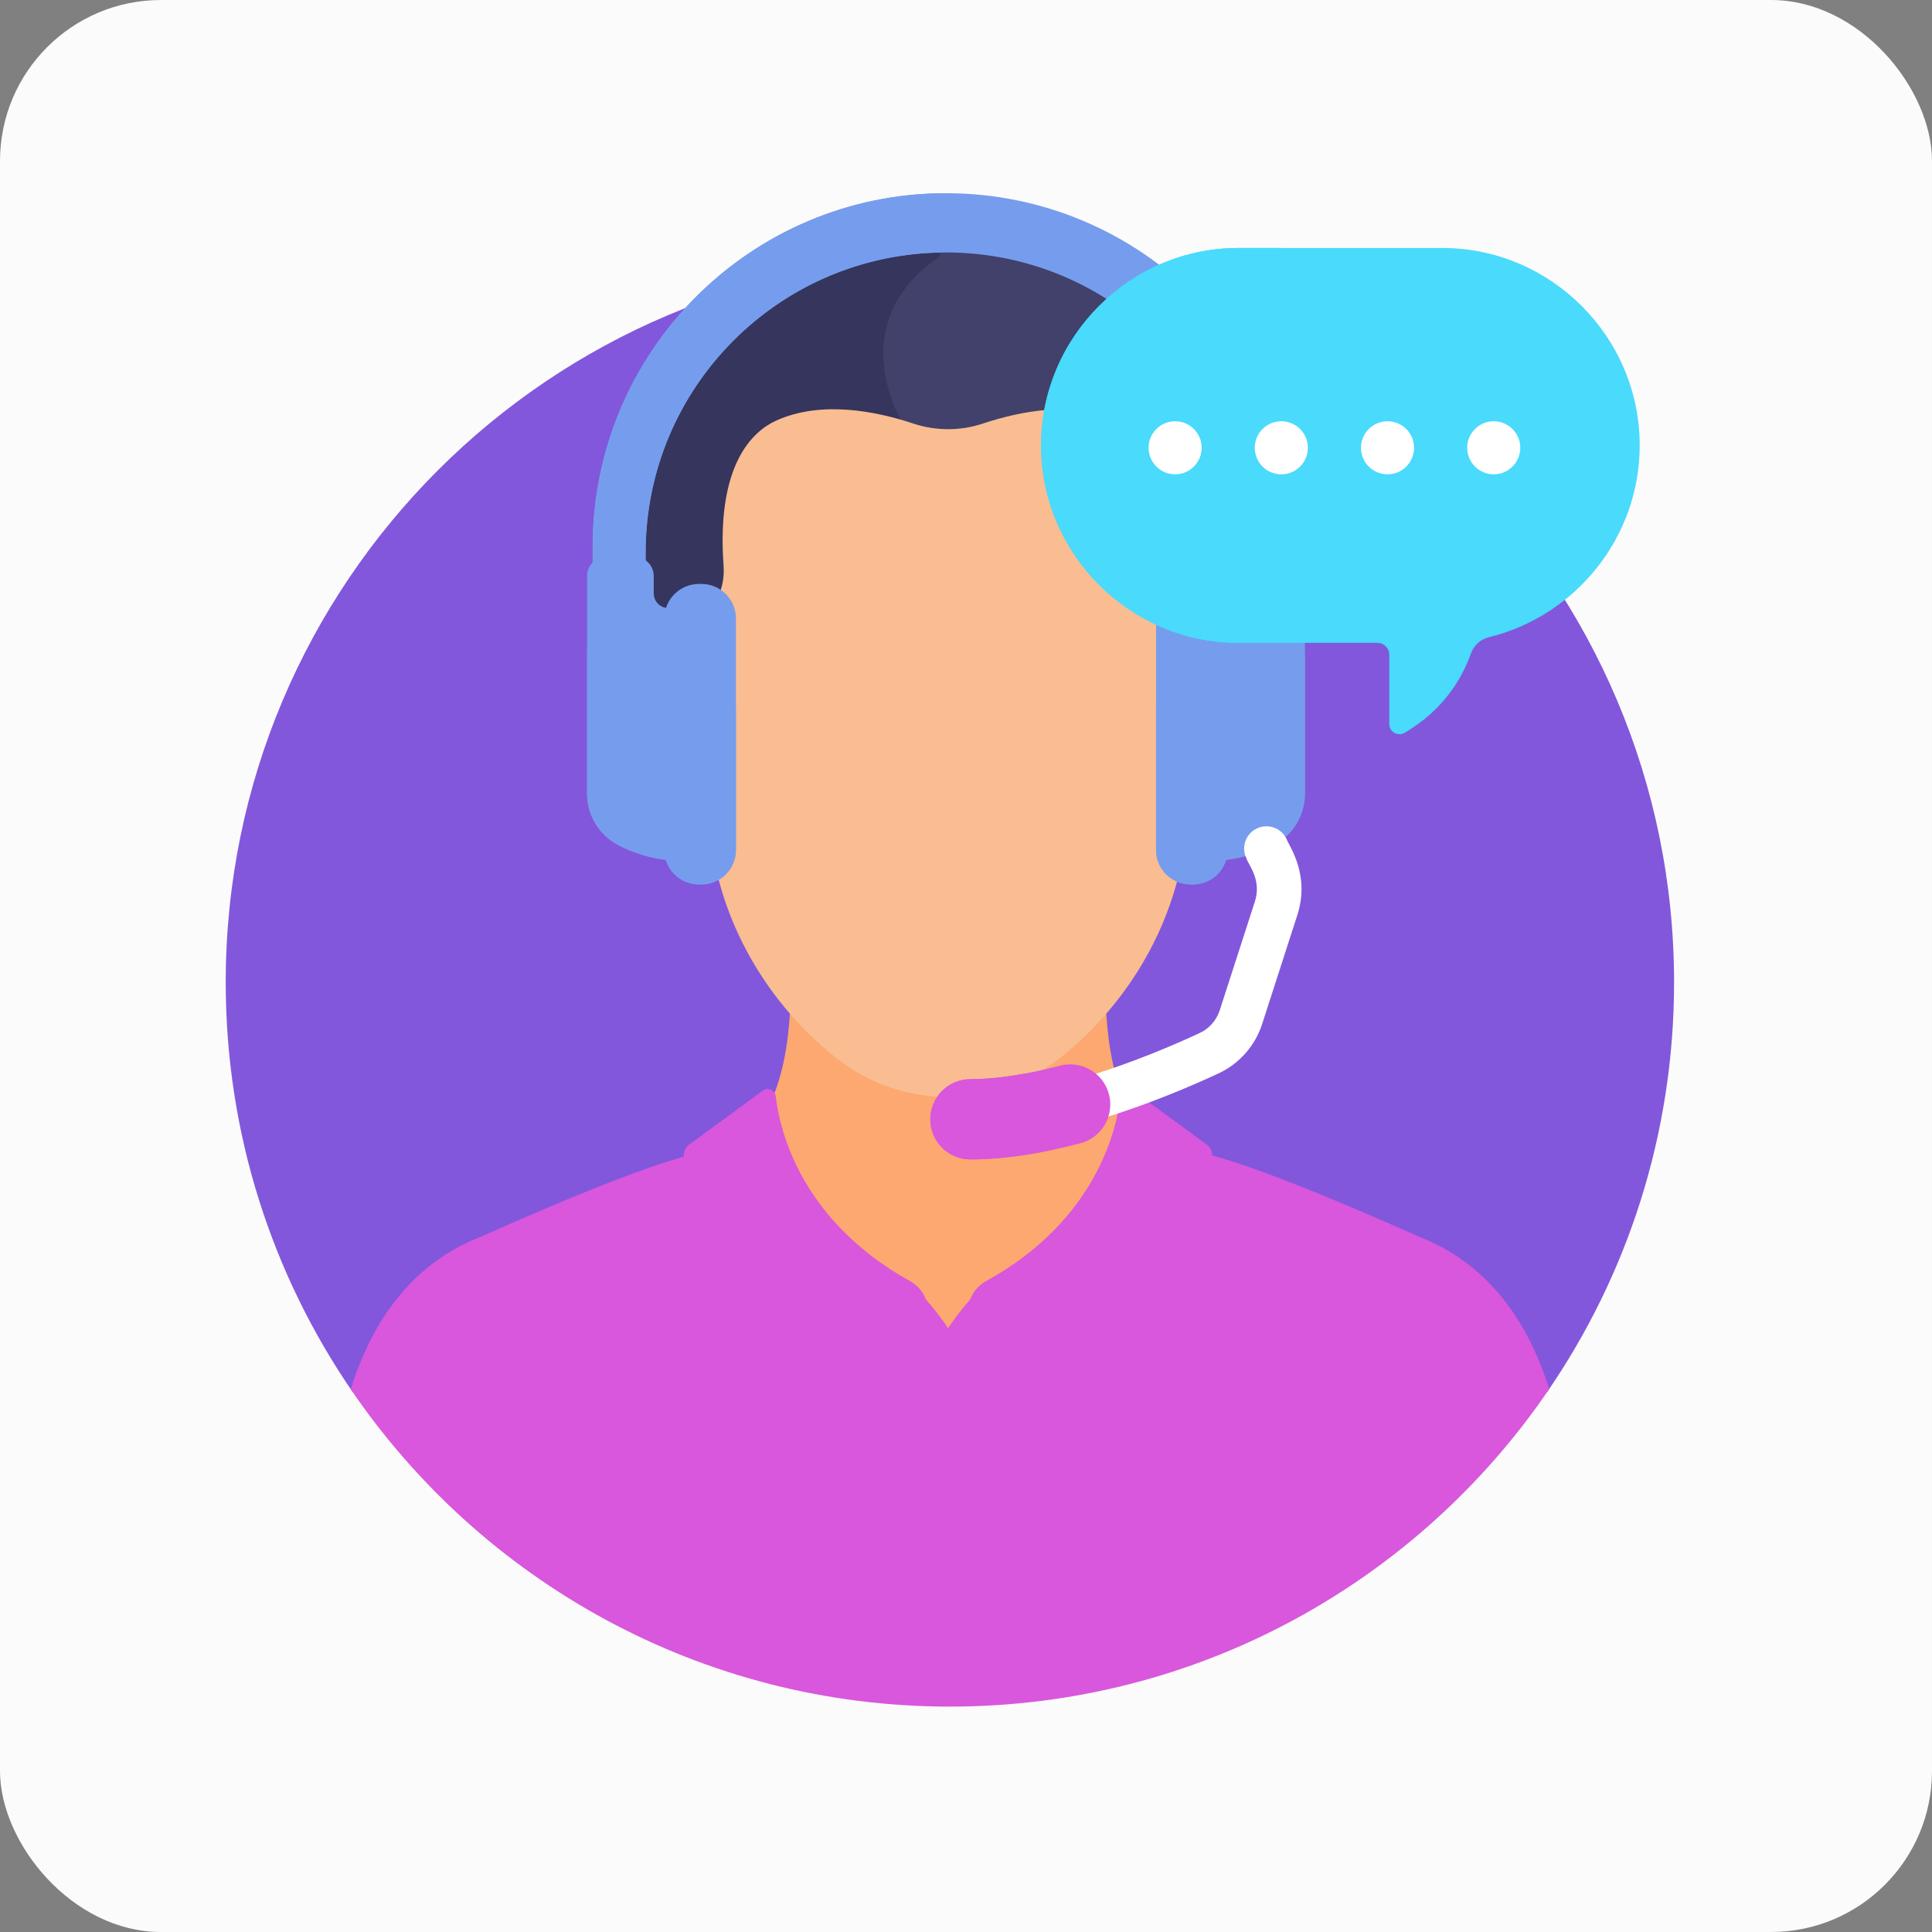<svg width="60" height="60" viewBox="0 0 60 60" fill="none" xmlns="http://www.w3.org/2000/svg">
<rect x="0" y="0" width="60" height="60" fill="#808080" stroke="none"/>
<rect width="60" height="60" rx="5" fill="#FBFBFB"/>
<g clip-path="url(#clip0_100_70)">
<path d="M48.049 43.229C50.534 39.611 51.99 35.231 51.99 30.51C51.99 18.089 41.921 8.02 29.5 8.02C17.079 8.02 7.01 18.089 7.01 30.51C7.01 35.233 8.467 39.615 10.954 43.234L48.049 43.229Z" fill="#8257DC"/>
<path d="M29.378 7.701C24.159 7.701 19.912 11.948 19.912 17.168C19.924 17.349 19.878 17.448 19.97 17.513C20.091 17.601 20.163 17.742 20.163 17.891V18.427C20.163 18.914 20.74 19.159 20.816 18.921C21.009 18.321 21.545 18.27 21.769 18.274C21.776 18.274 21.782 18.274 21.789 18.274C21.974 18.274 22.152 18.33 22.306 18.434C22.381 18.486 22.487 18.451 22.516 18.361C22.6 18.094 22.629 17.823 22.61 17.569C22.512 16.238 22.585 13.898 24.169 13.185C25.583 12.548 27.007 12.989 27.943 13.168C28.472 13.322 29.343 13.693 30.564 13.286C31.713 12.904 33.367 12.576 34.718 13.184C36.3 13.896 36.374 16.23 36.278 17.558C36.26 17.803 36.285 18.05 36.352 18.291C36.376 18.376 36.472 18.417 36.549 18.377C37.038 18.125 37.747 18.321 37.941 18.921C37.962 18.987 38.028 19.027 38.096 19.015C38.384 18.964 38.593 18.717 38.593 18.427V17.891C38.593 17.742 38.666 17.601 38.787 17.513C38.879 17.447 38.833 17.348 38.845 17.168C38.845 11.948 34.598 7.701 29.378 7.701Z" fill="#41416B"/>
<path d="M29.116 8.012C29.217 7.941 29.247 7.812 29.203 7.704C24.064 7.798 19.912 12.007 19.912 17.168C19.924 17.349 19.878 17.448 19.97 17.514C20.091 17.601 20.163 17.742 20.163 17.891V18.427C20.163 18.914 20.74 19.159 20.816 18.922C21.009 18.321 21.545 18.27 21.769 18.274C21.776 18.274 21.782 18.274 21.789 18.274C21.974 18.275 22.152 18.33 22.306 18.434C22.381 18.486 22.487 18.451 22.516 18.362C22.6 18.094 22.629 17.823 22.61 17.569C22.512 16.238 22.585 13.898 24.169 13.185C25.568 12.554 26.977 12.98 27.913 13.163L27.975 13.034C27.975 13.034 26.185 10.05 29.116 8.012Z" fill="#35355E"/>
<path d="M10.891 43.142C14.938 49.092 21.762 53 29.5 53C37.24 53 44.066 49.09 48.112 43.138C47.558 41.368 46.536 39.637 44.675 38.679L44.676 38.678C44.55 38.618 44.383 38.531 44.093 38.417C38.124 35.763 37.436 35.882 36.831 35.68C36.849 35.698 36.865 35.718 36.878 35.742C36.856 35.921 36.971 35.892 36.551 36.973C35.679 39.135 34.095 41.034 32.258 42.486C32.073 42.633 31.816 42.642 31.62 42.511C31.303 42.3 30.745 44.297 30.776 44.864C30.786 45.204 30.778 44.799 30.781 49.421C30.781 49.603 30.63 49.751 30.445 49.751C30.429 49.751 28.502 49.751 28.56 49.751C28.375 49.751 28.224 49.603 28.224 49.421C28.227 44.8 28.219 45.204 28.229 44.864C28.23 44.86 28.229 44.856 28.229 44.852C28.151 43.852 27.672 42.32 27.385 42.511C27.189 42.642 26.932 42.633 26.747 42.486C24.91 41.034 23.326 39.135 22.454 36.973C22.034 35.892 22.149 35.921 22.127 35.742C22.14 35.718 22.156 35.698 22.174 35.68C21.569 35.882 20.881 35.763 14.912 38.417C14.622 38.531 14.454 38.618 14.329 38.678L14.33 38.679C12.467 39.638 11.445 41.371 10.891 43.142Z" fill="#D857DC"/>
<path d="M23.977 34.157L24.078 34.708L24.081 34.721C24.11 34.847 24.143 34.975 24.179 35.1L24.184 35.119C24.196 35.16 24.209 35.203 24.222 35.244L24.23 35.269C24.244 35.313 24.258 35.357 24.274 35.403L24.279 35.418C24.609 36.386 25.329 37.798 26.886 39.022C27.29 39.339 27.731 39.631 28.198 39.889C28.407 40.005 28.56 40.181 28.639 40.398C28.644 40.413 28.652 40.426 28.662 40.438C28.901 40.707 29.13 41.003 29.341 41.317C29.387 41.385 29.499 41.385 29.545 41.317C29.755 41.004 29.984 40.707 30.225 40.437C30.235 40.425 30.243 40.412 30.249 40.397C30.328 40.18 30.481 40.005 30.689 39.889C34.039 38.036 34.759 35.306 34.912 34.137C34.502 33.198 34.371 32.038 34.341 31.147C33.846 31.723 33.327 32.205 32.831 32.59C31.864 33.341 30.672 33.748 29.444 33.748C28.215 33.748 27.023 33.341 26.056 32.59C25.56 32.205 25.041 31.723 24.546 31.147C24.516 32.038 24.385 33.198 23.975 34.137L23.977 34.157Z" fill="#FCA870"/>
<path d="M37.057 19.464C36.961 19.212 36.846 18.98 36.715 18.775C36.491 18.424 36.385 17.996 36.416 17.568C36.515 16.204 36.433 13.805 34.776 13.059C33.383 12.432 31.693 12.765 30.521 13.155C29.826 13.386 29.061 13.386 28.367 13.155C27.194 12.765 25.505 12.432 24.112 13.059C23.399 13.379 22.238 14.393 22.472 17.579C22.503 17.999 22.397 18.424 22.173 18.775C22.046 18.974 21.933 19.199 21.838 19.443C21.56 20.157 21.47 20.95 21.578 21.735L21.967 24.563C21.967 29.247 24.801 31.952 26.019 32.898C26.991 33.654 28.208 34.07 29.444 34.07C30.68 34.07 31.896 33.654 32.869 32.898C34.087 31.953 36.92 29.247 36.92 24.572L37.309 21.736C37.416 20.958 37.329 20.173 37.057 19.464Z" fill="#F9BD91"/>
<path d="M29.53 41.379C28.862 40.347 28.204 39.805 28.204 39.805L26.504 42.536C27.729 43.325 27.948 45.251 27.986 45.872C28.088 43.877 28.844 42.361 29.53 41.379Z" fill="#D857DC"/>
<path d="M30.892 49.851V46.069C30.892 46.069 30.914 43.483 32.384 42.536L30.683 39.805C30.683 39.805 27.974 42.032 27.974 46.069V49.851H30.892V49.851Z" fill="#D857DC"/>
<path d="M28.257 39.782C24.866 37.906 24.212 35.113 24.086 34.044C24.064 33.854 23.845 33.761 23.691 33.873L21.395 35.557C21.273 35.647 21.214 35.801 21.251 35.949C22.165 39.584 25.101 42.239 26.395 43.262C26.725 43.523 27.205 43.447 27.439 43.099C27.771 42.606 28.24 41.909 28.627 41.334C28.988 40.797 28.823 40.095 28.257 39.782Z" fill="#D857DC"/>
<path d="M26.962 38.925C24.691 37.14 24.194 34.96 24.086 34.044C24.064 33.854 23.845 33.761 23.691 33.873L21.395 35.557C21.273 35.647 21.214 35.801 21.251 35.949C21.836 38.275 23.248 40.199 24.529 41.552C25.546 38.214 26.68 38.73 26.962 38.925Z" fill="#D857DC"/>
<path d="M37.492 35.557L35.196 33.873C35.042 33.761 34.823 33.854 34.801 34.044C34.676 35.113 34.022 37.906 30.631 39.782C30.064 40.095 29.899 40.797 30.26 41.334C30.647 41.909 31.116 42.606 31.448 43.099C31.683 43.447 32.163 43.523 32.492 43.262C33.787 42.239 36.723 39.584 37.636 35.949C37.673 35.801 37.614 35.646 37.492 35.557Z" fill="#D857DC"/>
<path d="M27.974 49.723V50.795C27.974 51.063 28.194 51.28 28.466 51.28H30.401C30.672 51.28 30.893 51.063 30.893 50.795V49.723H27.974Z" fill="#D857DC"/>
<path d="M29.378 6C23.319 6 18.406 10.912 18.406 16.972V18.276H20.05V17.168C20.05 12.016 24.227 7.84 29.378 7.84C34.53 7.84 38.706 12.016 38.706 17.168V18.276H40.351V16.972C40.351 10.912 35.438 6 29.378 6Z" fill="#769DED"/>
<path d="M18.406 16.972V18.276H20.05V17.168C20.05 12.069 24.142 7.926 29.22 7.842C29.231 7.77 29.213 7.694 29.162 7.633C28.914 7.338 28.632 6.747 29.378 6C23.319 6 18.406 10.912 18.406 16.972Z" fill="#769DED"/>
<path d="M39.921 17.287H39.059C38.725 17.287 38.455 17.558 38.455 17.891V18.427C38.455 18.7 38.219 18.909 37.947 18.885L37.942 18.884C37.975 18.985 37.994 19.093 37.994 19.204V26.397C37.994 26.509 37.975 26.616 37.942 26.717C38.528 26.665 39.079 26.497 39.569 26.238C40.158 25.925 40.525 25.311 40.525 24.645V20.524V20.06V17.891C40.525 17.557 40.255 17.287 39.921 17.287Z" fill="#769DED"/>
<path d="M39.569 21.763C39.094 22.014 38.561 22.179 37.994 22.236V26.397C37.994 26.509 37.976 26.616 37.942 26.717C38.529 26.665 39.079 26.497 39.569 26.238C40.158 25.926 40.525 25.311 40.525 24.645V20.524V20.169C40.525 20.836 40.158 21.451 39.569 21.763Z" fill="#769DED"/>
<path d="M37.055 27.466H36.971C36.383 27.466 35.902 26.985 35.902 26.397V19.204C35.902 18.616 36.383 18.135 36.971 18.135H37.055C37.643 18.135 38.124 18.616 38.124 19.204V26.397C38.124 26.985 37.643 27.466 37.055 27.466Z" fill="#769DED"/>
<path d="M18.835 17.287H19.698C20.032 17.287 20.302 17.558 20.302 17.891V18.427C20.302 18.7 20.538 18.909 20.81 18.885L20.815 18.884C20.781 18.985 20.763 19.093 20.763 19.204V26.397C20.763 26.509 20.781 26.616 20.815 26.717C20.229 26.665 19.678 26.497 19.188 26.238C18.599 25.925 18.232 25.311 18.232 24.645V20.524V20.06V17.891C18.232 17.557 18.502 17.287 18.835 17.287Z" fill="#769DED"/>
<path d="M20.763 22.144C20.196 22.087 19.663 21.923 19.188 21.671C18.599 21.359 18.232 20.744 18.232 20.078V20.524V24.645C18.232 25.311 18.599 25.925 19.188 26.238C19.678 26.497 20.229 26.665 20.815 26.717C20.781 26.616 20.763 26.509 20.763 26.397V22.144H20.763Z" fill="#769DED"/>
<path d="M21.702 27.466H21.786C22.373 27.466 22.855 26.985 22.855 26.397V19.204C22.855 18.616 22.374 18.135 21.786 18.135H21.702C21.114 18.135 20.633 18.616 20.633 19.204V26.397C20.633 26.985 21.114 27.466 21.702 27.466Z" fill="#769DED"/>
<path d="M37.055 22.926H36.971C36.383 22.926 35.902 22.445 35.902 21.857V26.397C35.902 26.985 36.383 27.466 36.971 27.466H37.055C37.643 27.466 38.124 26.985 38.124 26.397V21.857C38.124 22.445 37.643 22.926 37.055 22.926Z" fill="#769DED"/>
<path d="M21.786 22.926H21.702C21.114 22.926 20.633 22.445 20.633 21.857V26.397C20.633 26.985 21.114 27.466 21.702 27.466H21.786C22.373 27.466 22.855 26.985 22.855 26.397V21.857C22.855 22.445 22.373 22.926 21.786 22.926Z" fill="#769DED"/>
<path d="M33.381 34.273C33.268 33.907 33.474 33.52 33.839 33.408C35.221 32.983 36.461 32.452 37.258 32.081C37.553 31.944 37.779 31.687 37.88 31.376L38.971 27.999C39.184 27.338 38.792 26.891 38.709 26.66C38.54 26.317 38.681 25.902 39.024 25.733C39.367 25.564 39.782 25.705 39.951 26.048C40.014 26.245 40.701 27.147 40.288 28.424L39.197 31.802C38.979 32.478 38.485 33.037 37.842 33.336C37.006 33.725 35.703 34.283 34.246 34.731C33.879 34.844 33.492 34.637 33.381 34.273Z" fill="white"/>
<path d="M30.138 36.007C29.45 36.007 28.892 35.449 28.892 34.76C28.892 34.072 29.45 33.514 30.138 33.514C30.925 33.514 31.86 33.373 32.918 33.095C33.584 32.92 34.265 33.318 34.44 33.983C34.615 34.649 34.217 35.33 33.551 35.505C32.287 35.838 31.139 36.007 30.138 36.007Z" fill="#D857DC"/>
<path d="M31.395 34.362C31.395 33.959 31.566 33.595 31.839 33.339C31.215 33.455 30.645 33.515 30.138 33.515C29.45 33.515 28.892 34.072 28.892 34.761C28.892 35.449 29.45 36.007 30.138 36.007C30.862 36.007 31.665 35.917 32.532 35.742C31.884 35.616 31.395 35.047 31.395 34.362Z" fill="#D857DC"/>
<path d="M44.79 7.701H38.462C35.09 7.701 32.331 10.46 32.331 13.832C32.331 17.204 35.09 19.964 38.462 19.964H42.774C42.979 19.964 43.145 20.13 43.145 20.334V22.485C43.145 22.728 43.409 22.88 43.619 22.758C44.803 22.067 45.389 21.107 45.679 20.299C45.769 20.047 45.976 19.853 46.236 19.79C48.916 19.136 50.922 16.707 50.922 13.832C50.922 10.46 48.163 7.701 44.79 7.701Z" fill="#49DAFC"/>
<path d="M32.331 13.832C32.331 17.204 35.09 19.964 38.462 19.964H40.424C37.967 17.556 40.249 14.593 40.249 14.593L39.793 13.082C37.447 10.329 39.793 7.704 39.793 7.704L39.788 7.701H38.462C35.09 7.701 32.331 10.46 32.331 13.832Z" fill="#49DAFC"/>
<path d="M37.319 13.906C37.319 14.361 36.95 14.731 36.495 14.731C36.039 14.731 35.67 14.361 35.67 13.906C35.67 13.451 36.039 13.082 36.495 13.082C36.95 13.082 37.319 13.451 37.319 13.906Z" fill="white"/>
<path d="M40.617 13.906C40.617 14.361 40.248 14.731 39.792 14.731C39.337 14.731 38.968 14.361 38.968 13.906C38.968 13.451 39.337 13.082 39.792 13.082C40.248 13.082 40.617 13.451 40.617 13.906Z" fill="white"/>
<path d="M43.915 13.906C43.915 14.361 43.546 14.731 43.091 14.731C42.636 14.731 42.266 14.361 42.266 13.906C42.266 13.451 42.636 13.082 43.091 13.082C43.546 13.082 43.915 13.451 43.915 13.906Z" fill="white"/>
<path d="M47.214 13.906C47.214 14.361 46.844 14.731 46.389 14.731C45.934 14.731 45.565 14.361 45.565 13.906C45.565 13.451 45.934 13.082 46.389 13.082C46.844 13.082 47.214 13.451 47.214 13.906Z" fill="white"/>
</g>
<defs>
<clipPath id="clip0_100_70">
<rect width="47" height="47" fill="white" transform="translate(6 6)"/>
</clipPath>
</defs>
</svg>
